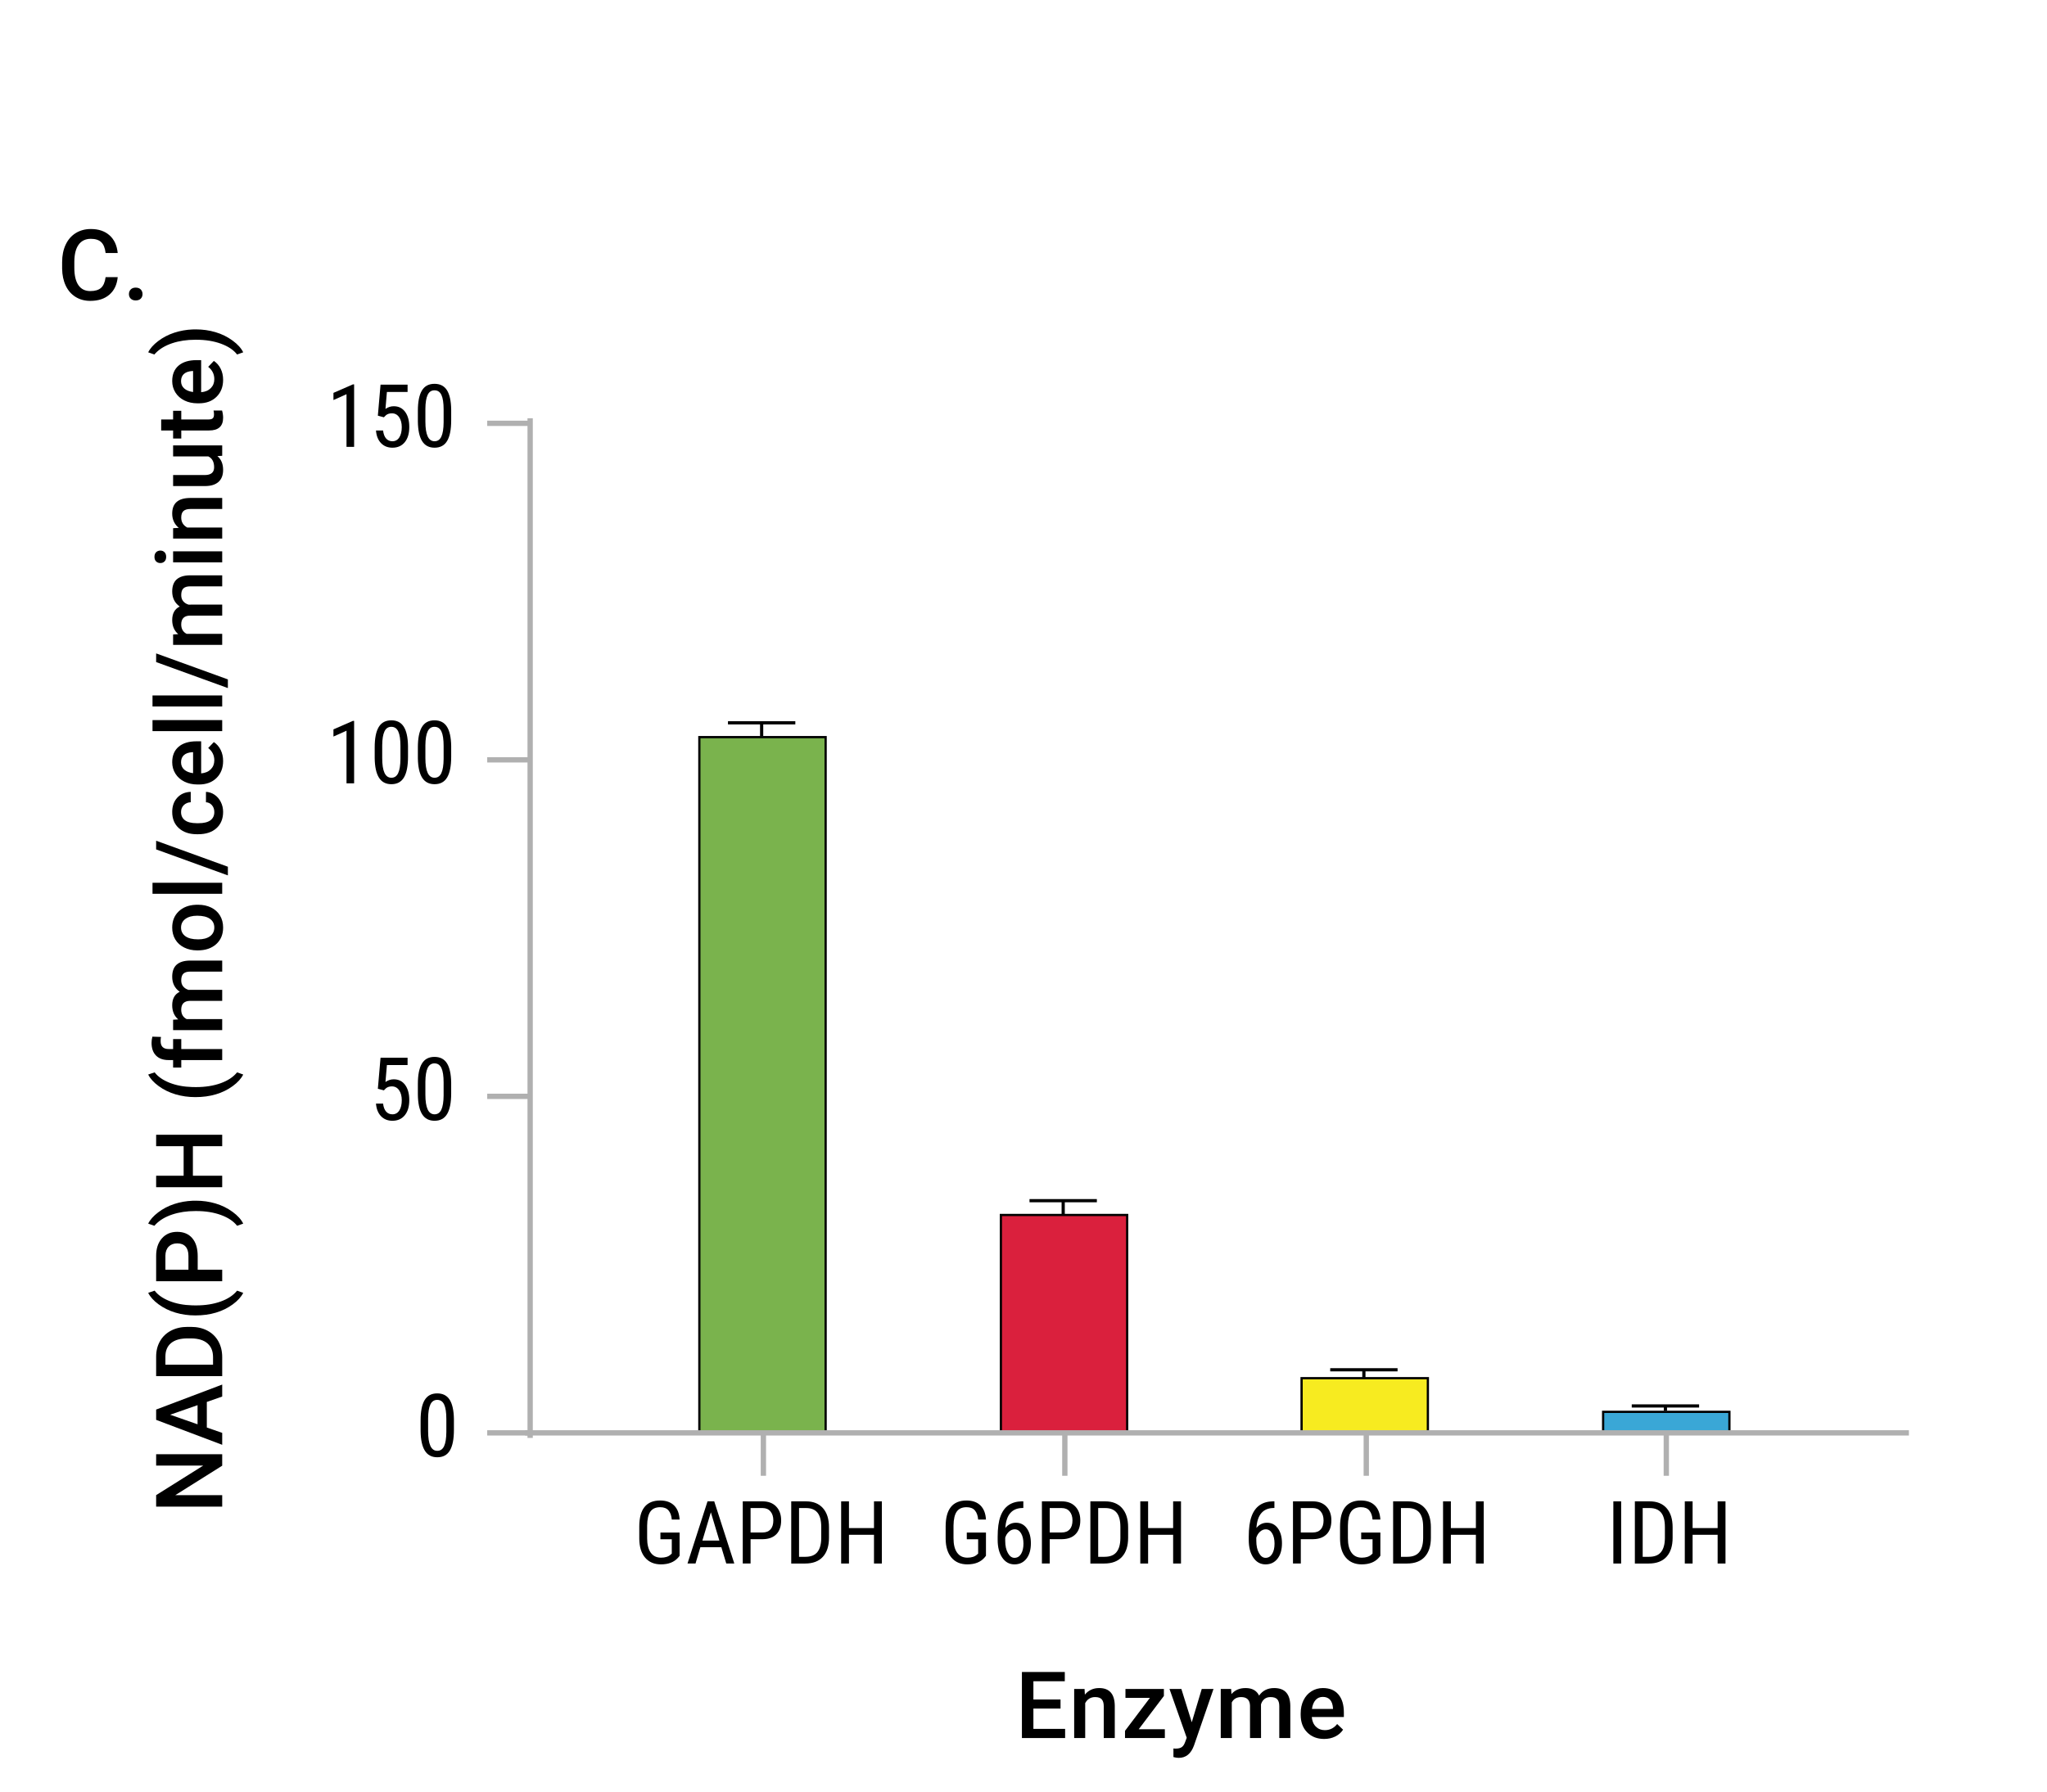 <svg viewBox="0 0 640 560.495" xmlns="http://www.w3.org/2000/svg"><path d="m506.861 488.934h-2.443v-19.44h2.443z"/><path d="m511.146 488.934v-19.44h4.634c2.27 0 4.032.71 5.287 2.13s1.883 3.416 1.883 5.988v3.258c0 2.572-.637 4.56-1.909 5.962-1.273 1.401-3.12 2.103-5.541 2.103h-4.354zm2.444-17.344v15.247h1.963c1.718 0 2.973-.491 3.766-1.477.792-.983 1.197-2.442 1.215-4.376v-3.448c0-2.049-.394-3.552-1.182-4.51s-1.979-1.437-3.571-1.437h-2.19z"/><path d="m539.479 488.934h-2.457v-8.985h-7.824v8.985h-2.443v-19.44h2.443v8.358h7.824v-8.358h2.457z"/><path d="m212.478 486.517-.428.534c-1.229 1.434-3.026 2.149-5.394 2.149-2.102 0-3.75-.696-4.947-2.089-1.197-1.394-1.81-3.362-1.836-5.908v-3.818c0-2.725.545-4.765 1.636-6.122 1.09-1.357 2.722-2.036 4.894-2.036 1.851 0 3.3.514 4.346 1.542s1.622 2.499 1.729 4.413h-2.443c-.099-1.211-.435-2.156-1.009-2.838-.574-.681-1.444-1.021-2.61-1.021-1.397 0-2.421.457-3.07 1.369-.65.912-.988 2.37-1.015 4.372v3.966c0 1.958.374 3.461 1.121 4.506.748 1.047 1.82 1.569 3.218 1.569 1.317 0 2.318-.319 3.004-.957l.361-.332v-4.466h-3.552v-2.096h5.995z"/><path d="m225.536 483.847h-6.569l-1.509 5.087h-2.51l6.262-19.44h2.097l6.275 19.44h-2.511zm-5.928-2.097h5.3l-2.656-8.839z"/><path d="m234.669 481.324v7.61h-2.443v-19.44h6.195c1.807 0 3.227.541 4.259 1.623 1.032 1.081 1.549 2.521 1.549 4.318 0 1.87-.492 3.31-1.476 4.319-.983 1.011-2.37 1.534-4.159 1.569h-3.925zm0-2.097h3.752c1.085 0 1.918-.325 2.496-.976.579-.651.868-1.583.868-2.796 0-1.168-.299-2.104-.895-2.809-.597-.704-1.415-1.057-2.457-1.057h-3.765v7.637z"/><path d="m247.38 488.934v-19.44h4.633c2.27 0 4.032.71 5.287 2.13s1.883 3.416 1.883 5.988v3.258c0 2.572-.637 4.56-1.909 5.962-1.273 1.401-3.12 2.103-5.541 2.103h-4.353zm2.443-17.344v15.247h1.962c1.718 0 2.974-.491 3.766-1.477.792-.983 1.197-2.442 1.215-4.376v-3.448c0-2.049-.394-3.552-1.182-4.51-.787-.958-1.979-1.437-3.571-1.437h-2.189z"/><path d="m275.712 488.934h-2.457v-8.985h-7.824v8.985h-2.443v-19.44h2.443v8.358h7.824v-8.358h2.457z"/><path d="m398.448 469.481v2.096h-.388c-1.575.036-2.809.567-3.698 1.596s-1.401 2.575-1.535 4.64c.863-1.086 1.967-1.629 3.312-1.629 1.433 0 2.569.59 3.411 1.77.841 1.18 1.262 2.726 1.262 4.64 0 2.038-.466 3.649-1.396 4.833s-2.179 1.775-3.745 1.775c-1.575 0-2.844-.698-3.806-2.096-.961-1.397-1.441-3.253-1.441-5.567v-.948c0-2.671.289-4.798.868-6.382.578-1.585 1.431-2.762 2.557-3.532s2.525-1.168 4.199-1.194h.4zm-2.711 8.759c-.641 0-1.232.244-1.775.734-.543.489-.935 1.112-1.175 1.869v.975c0 1.575.278 2.859.834 3.852.557.993 1.24 1.489 2.05 1.489.881 0 1.571-.407 2.069-1.222.499-.814.748-1.89.748-3.225 0-1.317-.249-2.393-.748-3.225-.498-.832-1.166-1.248-2.003-1.248z"/><path d="m406.699 481.324v7.61h-2.443v-19.44h6.195c1.807 0 3.227.541 4.26 1.623 1.032 1.081 1.549 2.521 1.549 4.318 0 1.87-.492 3.31-1.476 4.319-.984 1.011-2.37 1.534-4.159 1.569h-3.926zm0-2.097h3.752c1.086 0 1.918-.325 2.497-.976.578-.651.868-1.583.868-2.796 0-1.168-.299-2.104-.896-2.809-.596-.704-1.415-1.057-2.456-1.057h-3.766v7.637z"/><path d="m431.574 486.517-.428.534c-1.229 1.434-3.026 2.149-5.395 2.149-2.101 0-3.749-.696-4.946-2.089-1.197-1.394-1.81-3.362-1.836-5.908v-3.818c0-2.725.545-4.765 1.636-6.122 1.09-1.357 2.721-2.036 4.893-2.036 1.852 0 3.301.514 4.347 1.542s1.622 2.499 1.729 4.413h-2.443c-.099-1.211-.435-2.156-1.009-2.838-.574-.681-1.444-1.021-2.61-1.021-1.397 0-2.421.457-3.07 1.369-.65.912-.988 2.37-1.015 4.372v3.966c0 1.958.373 3.461 1.121 4.506.748 1.047 1.82 1.569 3.218 1.569 1.317 0 2.318-.319 3.004-.957l.361-.332v-4.466h-3.552v-2.096h5.995z"/><path d="m435.565 488.934v-19.44h4.634c2.27 0 4.032.71 5.287 2.13s1.883 3.416 1.883 5.988v3.258c0 2.572-.637 4.56-1.91 5.962-1.272 1.401-3.119 2.103-5.541 2.103h-4.353zm2.444-17.344v15.247h1.963c1.718 0 2.973-.491 3.766-1.477.792-.983 1.196-2.442 1.215-4.376v-3.448c0-2.049-.394-3.552-1.182-4.51s-1.979-1.437-3.571-1.437h-2.19z"/><path d="m463.898 488.934h-2.457v-8.985h-7.824v8.985h-2.443v-19.44h2.443v8.358h7.824v-8.358h2.457z"/><path d="m308.263 486.517-.427.534c-1.229 1.434-3.026 2.149-5.395 2.149-2.101 0-3.75-.696-4.946-2.089-1.197-1.394-1.81-3.362-1.836-5.908v-3.818c0-2.725.545-4.765 1.635-6.122 1.091-1.357 2.722-2.036 4.894-2.036 1.852 0 3.3.514 4.347 1.542 1.045 1.028 1.622 2.499 1.729 4.413h-2.443c-.098-1.211-.434-2.156-1.008-2.838-.574-.681-1.444-1.021-2.61-1.021-1.397 0-2.421.457-3.071 1.369-.649.912-.987 2.37-1.015 4.372v3.966c0 1.958.374 3.461 1.122 4.506.747 1.047 1.82 1.569 3.218 1.569 1.317 0 2.318-.319 3.004-.957l.36-.332v-4.466h-3.552v-2.096h5.995v7.263z"/><path d="m319.946 469.481v2.096h-.387c-1.576.036-2.809.567-3.698 1.596-.891 1.028-1.402 2.575-1.536 4.64.863-1.086 1.968-1.629 3.312-1.629 1.433 0 2.57.59 3.411 1.77.842 1.18 1.262 2.726 1.262 4.64 0 2.038-.465 3.649-1.396 4.833-.93 1.184-2.178 1.775-3.745 1.775s-2.844-.698-3.805-2.096c-.962-1.397-1.442-3.253-1.442-5.567v-.948c0-2.671.289-4.798.868-6.382.578-1.585 1.431-2.762 2.557-3.532s2.525-1.168 4.199-1.194h.4zm-2.71 8.759c-.641 0-1.233.244-1.776.734-.543.489-.935 1.112-1.175 1.869v.975c0 1.575.278 2.859.835 3.852.556.993 1.239 1.489 2.049 1.489.882 0 1.571-.407 2.07-1.222.498-.814.747-1.89.747-3.225 0-1.317-.249-2.393-.747-3.225-.499-.832-1.167-1.248-2.003-1.248z"/><path d="m328.198 481.324v7.61h-2.443v-19.44h6.195c1.807 0 3.226.541 4.259 1.623 1.032 1.081 1.549 2.521 1.549 4.318 0 1.87-.492 3.31-1.476 4.319-.983 1.011-2.37 1.534-4.159 1.569h-3.925zm0-2.097h3.752c1.085 0 1.918-.325 2.496-.976.579-.651.868-1.583.868-2.796 0-1.168-.299-2.104-.895-2.809-.597-.704-1.415-1.057-2.457-1.057h-3.765v7.637z"/><path d="m340.908 488.934v-19.44h4.634c2.27 0 4.032.71 5.287 2.13s1.883 3.416 1.883 5.988v3.258c0 2.572-.637 4.56-1.909 5.962-1.273 1.401-3.12 2.103-5.541 2.103h-4.354zm2.444-17.344v15.247h1.962c1.718 0 2.973-.491 3.766-1.477.792-.983 1.197-2.442 1.215-4.376v-3.448c0-2.049-.394-3.552-1.182-4.51s-1.979-1.437-3.571-1.437h-2.189z"/><path d="m369.241 488.934h-2.457v-8.985h-7.824v8.985h-2.443v-19.44h2.443v8.358h7.824v-8.358h2.457z"/><path d="m331.578 534.29h-8.483v6.355h9.916v2.866h-13.505v-20.655h13.406v2.894h-9.817v5.703h8.483z"/><path d="m339.089 528.162.1 1.773c1.135-1.371 2.624-2.057 4.469-2.057 3.196 0 4.823 1.83 4.88 5.49v10.143h-3.447v-9.944c0-.974-.211-1.695-.631-2.164-.421-.468-1.109-.702-2.064-.702-1.391 0-2.426.629-3.106 1.887v10.923h-3.447v-15.35h3.248z"/><path d="m356.02 540.76h8.172v2.752h-12.456v-2.255l7.788-10.313h-7.646v-2.781h12.016v2.185l-7.873 10.413z"/><path d="m372.61 538.575 3.121-10.413h3.674l-6.1 17.676c-.937 2.582-2.525 3.873-4.767 3.873-.502 0-1.055-.085-1.66-.256v-2.68l.652.042c.87 0 1.525-.158 1.965-.475s.788-.848 1.043-1.595l.496-1.318-5.391-15.267h3.717l3.249 10.413z"/><path d="m384.917 528.162.1 1.603c1.078-1.257 2.553-1.887 4.426-1.887 2.052 0 3.456.785 4.213 2.355 1.116-1.57 2.687-2.355 4.71-2.355 1.693 0 2.953.468 3.78 1.405.828.936 1.251 2.317 1.271 4.142v10.086h-3.447v-9.987c0-.974-.213-1.688-.639-2.142s-1.13-.681-2.114-.681c-.785 0-1.425.21-1.922.631-.496.421-.844.972-1.043 1.653l.015 10.526h-3.447v-10.101c-.048-1.806-.97-2.709-2.767-2.709-1.381 0-2.359.563-2.937 1.688v11.122h-3.447v-15.35h3.249z"/><path d="m414.005 543.795c-2.185 0-3.955-.688-5.312-2.064s-2.035-3.208-2.035-5.497v-.426c0-1.532.295-2.901.887-4.107.591-1.206 1.421-2.144 2.489-2.816 1.068-.671 2.261-1.007 3.575-1.007 2.09 0 3.704.667 4.845 2 1.139 1.333 1.709 3.22 1.709 5.66v1.39h-10.029c.104 1.268.526 2.27 1.27 3.008.742.737 1.676 1.106 2.802 1.106 1.579 0 2.865-.639 3.858-1.915l1.858 1.773c-.615.917-1.436 1.629-2.461 2.135-1.026.506-2.178.759-3.455.759zm-.411-13.15c-.945 0-1.709.331-2.291.993-.581.662-.953 1.584-1.113 2.767h6.568v-.255c-.076-1.154-.384-2.026-.923-2.617s-1.286-.887-2.241-.887z"/><path d="m501.222 441.501v6.579h39.483v-6.579z" fill="#3aa7d6" fill-rule="evenodd"/><path d="m501.222 448.08v-6.579h39.483v6.579" fill="none" stroke="#000" stroke-miterlimit="1.5" stroke-width=".7"/><path d="m406.945 430.977v17.103h39.483v-17.103z" fill="#f7eb20" fill-rule="evenodd"/><path d="m406.945 448.08v-17.103h39.483v17.103" fill="none" stroke="#000" stroke-miterlimit="1.5" stroke-width=".7"/><path d="m312.93 379.94v68.14h39.483v-68.14z" fill="#da203d" fill-rule="evenodd"/><path d="m312.93 448.08v-68.14h39.483v68.14" fill="none" stroke="#000" stroke-miterlimit="1.5" stroke-width=".7"/><path d="m218.653 230.508v217.572h39.483v-217.572z" fill="#7ab34d" fill-rule="evenodd"/><path d="m218.653 448.08v-217.572h39.483v217.572" fill="none" stroke="#000" stroke-miterlimit="1.5" stroke-width=".7"/><path d="m164.172 448.08h432.65m-358.148 13.418v-13.417m94.249 13.417v-13.417m94.249 13.417v-13.417m93.802 13.417v-13.417" fill="none" stroke="#b0b0b0" stroke-miterlimit="10" stroke-width="1.66"/><path d="m141.918 447.149c0 2.866-.418 5.009-1.256 6.429-.836 1.42-2.148 2.13-3.938 2.13-1.736 0-3.031-.681-3.885-2.043-.855-1.362-1.301-3.409-1.336-6.142v-3.338c0-2.839.42-4.958 1.262-6.355s2.152-2.096 3.932-2.096c1.754 0 3.051.663 3.893 1.989.84 1.327 1.283 3.333 1.328 6.021zm-2.364-3.378c0-2.056-.227-3.571-.682-4.546-.453-.975-1.18-1.462-2.176-1.462-.971 0-1.682.479-2.137 1.436-.453.957-.689 2.401-.707 4.333v4.005c0 2.047.236 3.585.707 4.613.473 1.028 1.193 1.542 2.164 1.542.961 0 1.668-.485 2.123-1.456.453-.97.689-2.452.707-4.446v-4.019z"/><path d="m118.138 340.465.84-9.693h8.453v2.283h-6.463l-.453 5.3c.801-.561 1.664-.841 2.59-.841 1.512 0 2.701.587 3.564 1.762s1.295 2.755 1.295 4.74c0 2.012-.469 3.592-1.408 4.74s-2.229 1.723-3.865 1.723c-1.461 0-2.648-.476-3.564-1.429-.918-.952-1.443-2.27-1.576-3.952h2.217c.133 1.113.451 1.952.955 2.517.502.565 1.158.848 1.969.848.916 0 1.633-.398 2.148-1.195.518-.797.775-1.872.775-3.225 0-1.273-.279-2.31-.834-3.111-.557-.801-1.307-1.202-2.25-1.202-.783 0-1.412.205-1.883.614l-.627.627-1.883-.507z"/><path d="m141.062 341.92c0 2.866-.418 5.009-1.256 6.429-.836 1.42-2.148 2.13-3.938 2.13-1.736 0-3.031-.681-3.885-2.043-.855-1.362-1.301-3.409-1.336-6.142v-3.338c0-2.839.42-4.958 1.262-6.355s2.152-2.096 3.932-2.096c1.754 0 3.051.663 3.893 1.989.84 1.327 1.283 3.333 1.328 6.021zm-2.363-3.378c0-2.056-.227-3.571-.682-4.546-.453-.975-1.18-1.462-2.176-1.462-.971 0-1.682.479-2.137 1.436-.453.957-.689 2.401-.707 4.333v4.005c0 2.047.236 3.585.707 4.613.473 1.028 1.193 1.542 2.164 1.542.961 0 1.668-.485 2.123-1.456.453-.97.689-2.452.707-4.446v-4.019z"/><path d="m110.715 244.962h-2.377v-16.462l-4.084 1.829v-2.243l6.088-2.657h.373v19.534z"/><path d="m127.564 236.671c0 2.866-.418 5.009-1.256 6.429-.836 1.42-2.148 2.13-3.938 2.13-1.736 0-3.031-.681-3.885-2.043-.855-1.362-1.301-3.409-1.336-6.142v-3.338c0-2.839.42-4.958 1.262-6.355s2.152-2.096 3.932-2.096c1.754 0 3.051.663 3.893 1.989.84 1.327 1.283 3.333 1.328 6.021zm-2.363-3.378c0-2.056-.227-3.571-.682-4.546-.453-.975-1.18-1.462-2.176-1.462-.971 0-1.682.479-2.137 1.436-.453.957-.689 2.401-.707 4.333v4.005c0 2.047.236 3.585.707 4.613.473 1.028 1.193 1.542 2.164 1.542.961 0 1.668-.485 2.123-1.456.453-.97.689-2.452.707-4.446v-4.019z"/><path d="m141.064 236.671c0 2.866-.42 5.009-1.256 6.429-.838 1.42-2.15 2.13-3.939 2.13-1.734 0-3.029-.681-3.885-2.043s-1.299-3.409-1.336-6.142v-3.338c0-2.839.422-4.958 1.262-6.355.842-1.397 2.152-2.096 3.934-2.096 1.752 0 3.051.663 3.891 1.989.842 1.327 1.285 3.333 1.33 6.021v3.405zm-2.363-3.378c0-2.056-.229-3.571-.682-4.546-.455-.975-1.18-1.462-2.176-1.462-.971 0-1.684.479-2.137 1.436-.455.957-.689 2.401-.707 4.333v4.005c0 2.047.234 3.585.707 4.613.471 1.028 1.193 1.542 2.162 1.542.961 0 1.67-.485 2.123-1.456.455-.97.689-2.452.709-4.446v-4.019z"/><path d="m110.715 139.734h-2.377v-16.462l-4.084 1.829v-2.243l6.088-2.657h.373v19.534z"/><path d="m118.138 129.987.84-9.693h8.453v2.283h-6.463l-.453 5.3c.801-.561 1.664-.841 2.59-.841 1.512 0 2.701.587 3.564 1.762s1.295 2.755 1.295 4.74c0 2.012-.469 3.592-1.408 4.74s-2.229 1.723-3.865 1.723c-1.461 0-2.648-.476-3.564-1.429-.918-.952-1.443-2.27-1.576-3.952h2.217c.133 1.113.451 1.952.955 2.517.502.565 1.158.848 1.969.848.916 0 1.633-.398 2.148-1.195.518-.797.775-1.872.775-3.225 0-1.273-.279-2.31-.834-3.111-.557-.801-1.307-1.202-2.25-1.202-.783 0-1.412.205-1.883.614l-.627.627-1.883-.507z"/><path d="m141.064 131.442c0 2.866-.42 5.009-1.256 6.429-.838 1.42-2.15 2.13-3.939 2.13-1.734 0-3.029-.681-3.885-2.043s-1.299-3.409-1.336-6.142v-3.338c0-2.839.422-4.958 1.262-6.355.842-1.397 2.152-2.096 3.934-2.096 1.752 0 3.051.663 3.891 1.989.842 1.327 1.285 3.333 1.33 6.021v3.405zm-2.363-3.378c0-2.056-.229-3.571-.682-4.546-.455-.975-1.18-1.462-2.176-1.462-.971 0-1.684.479-2.137 1.436-.455.957-.689 2.401-.707 4.333v4.005c0 2.047.234 3.585.707 4.613.471 1.028 1.193 1.542 2.162 1.542.961 0 1.67-.485 2.123-1.456.455-.97.689-2.452.709-4.446v-4.019z"/><path d="m165.753 449.658v-318.861m0 317.283h-13.424m13.424-105.236h-13.424m13.424-105.233h-13.424m13.424-105.233h-13.424" fill="none" stroke="#b0b0b0" stroke-miterlimit="10" stroke-width="1.66"/><path d="m510.171 439.661h21.057-10.53v1.522" fill="none" stroke="#000" stroke-miterlimit="1.5"/><path d="m69.472 454.754v3.589l-14.654 9.207h14.654v3.589h-20.654v-3.589l14.711-9.235h-14.711v-3.561z"/><path d="m64.664 438.405v8.001l4.809 1.674v3.731l-20.654-7.802v-3.22l20.654-7.817v3.745zm-2.895 6.993v-5.986l-8.568 2.993z"/><path d="m69.472 430.34h-20.654v-6.1c0-1.825.406-3.445 1.221-4.858.812-1.414 1.967-2.509 3.461-3.284s3.205-1.164 5.135-1.164h1.035c1.959 0 3.68.39 5.164 1.17s2.629 1.892 3.434 3.334c.803 1.442 1.205 3.095 1.205 4.958v5.944zm-17.759-3.589h14.895v-2.341c0-1.882-.588-3.327-1.766-4.334s-2.869-1.52-5.072-1.539h-1.148c-2.242 0-3.953.487-5.135 1.461-1.184.974-1.773 2.388-1.773 4.242v2.511z"/><path d="m61.074 411.352c-2.184 0-4.258-.293-6.221-.879-1.961-.586-3.717-1.447-5.262-2.582-1.547-1.135-2.633-2.336-3.256-3.603l2.014-.681c1.012 1.333 2.557 2.414 4.633 3.242s4.451 1.279 7.127 1.354l1.221.014c2.865 0 5.422-.404 7.668-1.213s3.955-1.941 5.129-3.397l1.914.681c-.623 1.267-1.715 2.471-3.27 3.61-1.557 1.14-3.311 2-5.264 2.582s-4.098.873-6.434.873z"/><path d="m61.812 397.06h7.66v3.589h-20.654v-7.902c0-2.307.602-4.14 1.803-5.497 1.203-1.357 2.793-2.036 4.771-2.036 2.027 0 3.604.665 4.73 1.993 1.127 1.329 1.689 3.19 1.689 5.583v4.27zm-2.894 0v-4.313c0-1.276-.299-2.25-.9-2.922-.6-.671-1.469-1.007-2.604-1.007-1.115 0-2.006.34-2.674 1.021-.666.681-1.01 1.617-1.027 2.809v4.412z"/><path d="m61.303 375.476c2.1 0 4.125.289 6.078.866s3.73 1.452 5.334 2.625c1.604 1.172 2.711 2.397 3.326 3.674l-1.914.681c-1.098-1.418-2.773-2.542-5.029-3.369s-4.83-1.241-7.725-1.241h-.326c-2.629 0-5.023.359-7.186 1.078-2.16.719-3.895 1.75-5.199 3.092l-.396.44-1.93-.681c.586-1.21 1.627-2.383 3.121-3.518s3.166-2.005 5.014-2.61c1.85-.605 3.758-.945 5.725-1.021l1.107-.015z"/><path d="m69.472 354.857v3.575h-9.164v9.235h9.164v3.589h-20.654v-3.589h8.596v-9.235h-8.596v-3.575z"/><path d="m61.074 343.083c-2.184 0-4.258-.293-6.221-.879-1.961-.586-3.717-1.447-5.262-2.582-1.547-1.135-2.633-2.336-3.256-3.603l2.014-.681c1.012 1.333 2.557 2.414 4.633 3.242s4.451 1.279 7.127 1.354l1.221.014c2.865 0 5.422-.404 7.668-1.213s3.955-1.941 5.129-3.397l1.914.681c-.623 1.267-1.715 2.471-3.27 3.61-1.557 1.14-3.311 2-5.264 2.582s-4.098.873-6.434.873z"/><path d="m69.472 331.5h-12.795v2.341h-2.555v-2.341h-1.404c-1.701 0-3.016-.473-3.943-1.418-.926-.946-1.391-2.27-1.391-3.972 0-.605.086-1.249.256-1.93l2.695.085c-.076.378-.113.818-.113 1.319 0 1.646.846 2.468 2.539 2.468h1.361v-3.121h2.555v3.121h12.795v3.447z"/><path d="m54.123 318.882 1.604-.099c-1.258-1.078-1.887-2.554-1.887-4.426 0-2.052.785-3.457 2.355-4.213-1.57-1.116-2.355-2.686-2.355-4.709 0-1.693.469-2.953 1.404-3.781.938-.828 2.318-1.25 4.143-1.27h10.086v3.447h-9.986c-.975 0-1.688.213-2.143.638-.453.426-.682 1.13-.682 2.114 0 .785.211 1.426.633 1.922.42.497.971.844 1.652 1.042l10.525-.014v3.447h-10.1c-1.807.047-2.711.97-2.711 2.766 0 1.381.564 2.36 1.689 2.937h11.121v3.447h-15.35v-3.249z"/><path d="m61.656 297.199c-1.504 0-2.857-.298-4.064-.894-1.205-.596-2.133-1.433-2.779-2.511-.648-1.078-.973-2.317-.973-3.717 0-2.071.666-3.752 2-5.043s3.102-1.988 5.307-2.093l.809-.014c1.512 0 2.865.291 4.057.873s2.113 1.414 2.766 2.497c.652 1.083.98 2.334.98 3.752 0 2.166-.723 3.899-2.164 5.199s-3.365 1.951-5.768 1.951h-.17zm.299-3.448c1.578 0 2.814-.326 3.709-.979.895-.652 1.34-1.561 1.34-2.724s-.453-2.069-1.361-2.717c-.908-.647-2.236-.972-3.986-.972-1.551 0-2.779.333-3.688 1-.908.667-1.363 1.573-1.363 2.717 0 1.125.447 2.02 1.342 2.681.893.662 2.229.993 4.008.993z"/><path d="m69.472 276.055v3.447h-21.789v-3.447z"/><path d="m71.246 271.04v2.709l-22.428-8.129v-2.709z"/><path d="m67.004 253.925c0-.861-.25-1.575-.752-2.142-.5-.567-1.119-.87-1.857-.908v-3.249c.955.038 1.846.336 2.674.894.828.559 1.482 1.315 1.965 2.27.482.956.725 1.986.725 3.093 0 2.147-.695 3.849-2.086 5.107s-3.311 1.887-5.76 1.887h-.355c-2.336 0-4.205-.625-5.609-1.873-1.404-1.249-2.107-2.951-2.107-5.107 0-1.825.531-3.312 1.596-4.462 1.064-1.149 2.461-1.752 4.193-1.809v3.249c-.881.038-1.604.338-2.172.901-.566.563-.852 1.279-.852 2.149 0 1.116.404 1.977 1.213 2.582s2.037.913 3.682.922h.555c1.664 0 2.904-.3 3.723-.901s1.227-1.468 1.227-2.603z"/><path d="m69.758 237.973c0 2.185-.689 3.956-2.064 5.312-1.377 1.357-3.209 2.036-5.498 2.036h-.426c-1.531 0-2.9-.296-4.105-.887-1.207-.591-2.145-1.421-2.816-2.49s-1.008-2.26-1.008-3.575c0-2.09.666-3.705 2-4.845s3.221-1.709 5.66-1.709h1.391v10.03c1.268-.104 2.27-.527 3.008-1.27.738-.742 1.105-1.676 1.105-2.802 0-1.579-.637-2.865-1.914-3.858l1.773-1.858c.918.615 1.629 1.435 2.135 2.461s.76 2.177.76 3.454zm-13.153.411c0 .946.332 1.709.994 2.291s1.584.953 2.766 1.113v-6.568h-.256c-1.152.076-2.025.383-2.617.922-.59.539-.887 1.286-.887 2.242z"/><path d="m69.472 225.185v3.447h-21.789v-3.447z"/><path d="m69.472 217.475v3.447h-21.789v-3.447z"/><path d="m71.246 212.46v2.709l-22.428-8.129v-2.709z"/><path d="m54.123 198.409 1.604-.099c-1.258-1.078-1.887-2.554-1.887-4.426 0-2.052.785-3.457 2.355-4.213-1.57-1.116-2.355-2.686-2.355-4.709 0-1.693.469-2.953 1.404-3.781.938-.828 2.318-1.25 4.143-1.27h10.086v3.447h-9.986c-.975 0-1.688.213-2.143.638-.453.426-.682 1.13-.682 2.114 0 .785.211 1.426.633 1.922.42.497.971.844 1.652 1.042l10.525-.014v3.447h-10.1c-1.807.047-2.711.97-2.711 2.766 0 1.381.564 2.36 1.689 2.937h11.121v3.447h-15.35v-3.249z"/><path d="m50.136 176.073c-.529 0-.969-.167-1.318-.503-.35-.335-.525-.816-.525-1.44s.176-1.106.525-1.447c.35-.341.789-.511 1.318-.511.521 0 .953.17 1.299.511.346.34.518.823.518 1.447s-.172 1.104-.518 1.44-.777.503-1.299.503zm19.336-3.66v3.447h-15.35v-3.447z"/><path d="m54.123 165.171 1.773-.099c-1.371-1.135-2.057-2.625-2.057-4.469 0-3.196 1.83-4.823 5.49-4.88h10.143v3.447h-9.943c-.975 0-1.695.21-2.164.631s-.703 1.109-.703 2.064c0 1.39.631 2.426 1.889 3.107h10.922v3.447h-15.35v-3.249z"/><path d="m67.969 142.623c1.191 1.012 1.789 2.449 1.789 4.312 0 1.665-.488 2.925-1.463 3.78-.973.856-2.383 1.284-4.227 1.284h-9.945v-3.447h9.902c1.949 0 2.922-.809 2.922-2.426 0-1.674-.6-2.804-1.801-3.391h-11.023v-3.447h15.35v3.249l-1.504.085z"/><path d="m50.392 131.167h3.73v-2.709h2.555v2.709h8.568c.586 0 1.01-.116 1.27-.348.26-.231.391-.646.391-1.241 0-.397-.049-.799-.143-1.206h2.666c.219.785.328 1.542.328 2.27 0 2.648-1.463 3.972-4.385 3.972h-8.695v2.525h-2.555v-2.525h-3.73z"/><path d="m69.758 118.776c0 2.185-.689 3.956-2.064 5.312-1.377 1.357-3.209 2.036-5.498 2.036h-.426c-1.531 0-2.9-.296-4.105-.887-1.207-.591-2.145-1.421-2.816-2.49s-1.008-2.26-1.008-3.575c0-2.09.666-3.705 2-4.845s3.221-1.709 5.66-1.709h1.391v10.03c1.268-.104 2.27-.527 3.008-1.27.738-.742 1.105-1.676 1.105-2.802 0-1.579-.637-2.865-1.914-3.858l1.773-1.858c.918.615 1.629 1.435 2.135 2.461s.76 2.177.76 3.454zm-13.153.412c0 .946.332 1.709.994 2.291s1.584.953 2.766 1.113v-6.568h-.256c-1.152.076-2.025.383-2.617.922-.59.539-.887 1.286-.887 2.242z"/><path d="m61.303 103.009c2.1 0 4.125.289 6.078.866s3.73 1.452 5.334 2.625c1.604 1.172 2.711 2.397 3.326 3.674l-1.914.681c-1.098-1.418-2.773-2.542-5.029-3.369s-4.83-1.241-7.725-1.241h-.326c-2.629 0-5.023.359-7.186 1.078-2.16.719-3.895 1.75-5.199 3.092l-.396.44-1.93-.681c.586-1.21 1.627-2.383 3.121-3.518s3.166-2.005 5.014-2.61c1.85-.605 3.758-.945 5.725-1.021l1.107-.015z"/><path d="m36.803 86.668c-.221 2.333-1.082 4.153-2.584 5.46s-3.5 1.96-5.992 1.96c-1.742 0-3.277-.413-4.604-1.239-1.328-.826-2.352-2-3.072-3.522s-1.096-3.29-1.127-5.302v-2.043c0-2.063.365-3.88 1.098-5.453.73-1.572 1.779-2.784 3.146-3.635s2.945-1.277 4.738-1.277c2.414 0 4.355.653 5.828 1.96s2.328 3.157 2.568 5.55h-3.785c-.18-1.572-.639-2.706-1.375-3.402-.734-.696-1.814-1.044-3.236-1.044-1.652 0-2.922.604-3.807 1.812-.887 1.208-1.34 2.979-1.359 5.314v1.939c0 2.365.422 4.169 1.268 5.413.848 1.243 2.086 1.864 3.719 1.864 1.492 0 2.613-.335 3.365-1.006.75-.671 1.227-1.788 1.426-3.35h3.785z"/><path d="m42.428 89.942c.682 0 1.207.193 1.578.578.369.386.555.869.555 1.45 0 .571-.186 1.044-.555 1.419-.371.375-.896.563-1.578.563-.65 0-1.166-.185-1.547-.556-.381-.37-.57-.846-.57-1.427s.186-1.064.557-1.45c.369-.385.891-.578 1.561-.578z"/><g fill="none" stroke="#000" stroke-miterlimit="1.5"><path d="m321.879 375.469h21.058-10.527v4.379"/><path d="m227.603 226.033h21.057-10.53v4.158"/><path d="m415.894 428.349h21.058-10.531v2.437"/></g></svg>